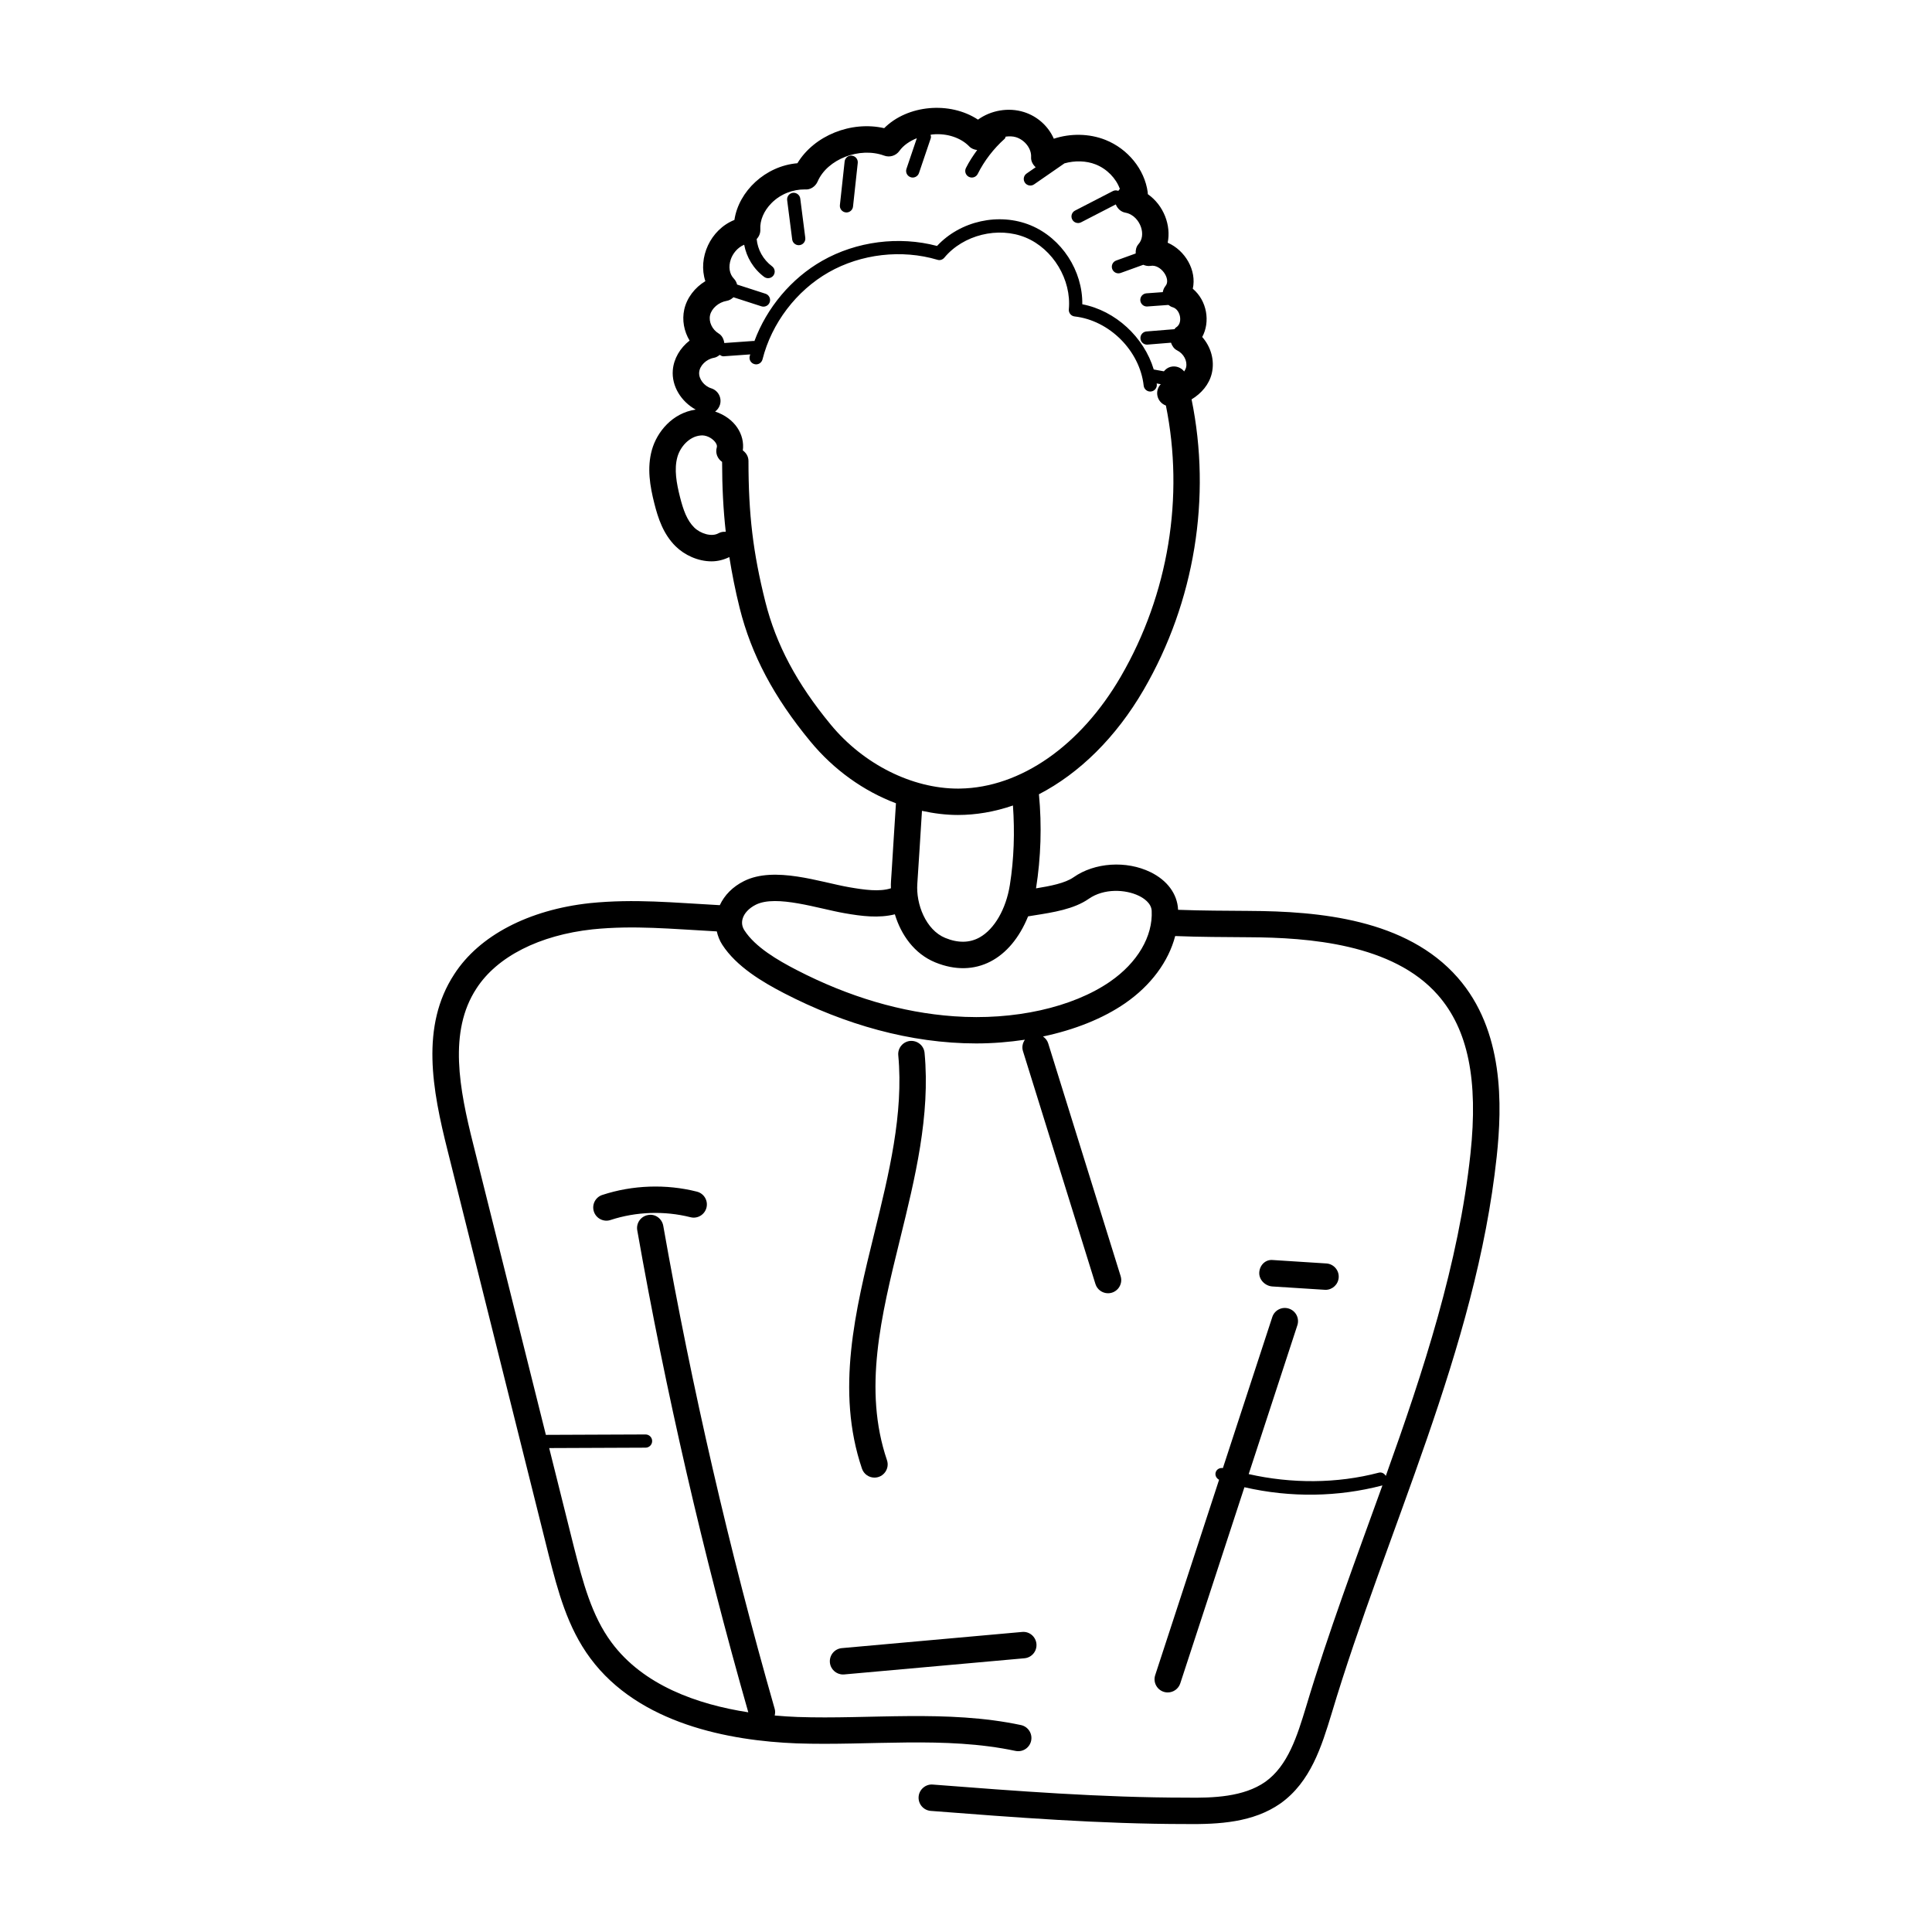 <?xml version="1.0" encoding="UTF-8"?>
<!-- Uploaded to: ICON Repo, www.iconrepo.com, Generator: ICON Repo Mixer Tools -->
<svg fill="#000000" width="800px" height="800px" version="1.1" viewBox="144 144 512 512" xmlns="http://www.w3.org/2000/svg">
 <g>
  <path d="m355.67 208.98c1.074 0 1.871-0.938 1.738-1.977l-1.332-10.391c-0.121-0.957-1.043-1.625-1.957-1.512-0.961 0.121-1.637 0.996-1.512 1.961l1.332 10.395c0.113 0.879 0.867 1.523 1.73 1.523z"/>
  <path d="m368.13 200.29c0.066 0.012 0.129 0.012 0.195 0.012 0.879 0 1.637-0.664 1.734-1.559l1.254-11.555c0.102-0.965-0.59-1.824-1.551-1.934-0.941-0.121-1.824 0.586-1.926 1.551l-1.254 11.555c-0.105 0.965 0.59 1.824 1.547 1.93z"/>
  <path d="m475.02 385.4c-6.504-0.059-12.035-0.039-18.824-0.293 0-0.027 0.004-0.059 0.004-0.09-0.211-4.129-2.875-7.727-7.297-9.887-6.41-3.129-14.809-2.574-20.406 1.359-2.246 1.57-6.176 2.324-9.938 2.934 1.297-8.242 1.559-16.621 0.773-24.902 0-0.012-0.008-0.016-0.008-0.027 10.711-5.543 20.434-15.07 27.77-27.711 13.559-23.359 17.984-51.047 12.684-76.945 2.625-1.582 4.688-3.988 5.367-6.922 0.797-3.418-0.238-6.996-2.547-9.613 2.184-4.008 1.285-9.621-2.496-12.785 1.078-4.852-1.988-10.156-6.652-12.199 0.934-4.555-1.02-9.887-5.266-12.867 0.004-0.184-0.008-0.367-0.035-0.559-0.836-6.019-5.231-11.445-11.203-13.824-4.293-1.703-9.281-1.758-13.672-0.309-1.422-3.254-4.289-5.926-7.918-7.066-4.129-1.297-8.781-0.449-12.18 2.008-7.469-4.926-18.68-3.918-24.859 2.262-8.75-1.996-18.566 1.953-22.996 9.293-8.5 0.719-15.566 7.438-16.691 15.027-6.379 2.555-9.742 10.031-7.703 16.223-2.797 1.695-4.902 4.422-5.594 7.516-0.621 2.816-0.059 5.766 1.418 8.234-2.496 1.934-4.203 4.777-4.449 7.844-0.344 4.246 2.219 8.32 6.062 10.445-6.156 0.883-10.25 5.898-11.59 10.641-1.367 4.852-0.508 9.684 0.621 14.18 1.012 4.023 2.398 8.199 5.664 11.418 2.348 2.309 5.902 3.977 9.508 3.977 1.598 0 3.195-0.391 4.715-1.133 0.707 4.379 1.559 8.789 2.742 13.52 3.106 12.395 9.062 23.629 18.746 35.355 6.215 7.531 14.133 13.152 22.668 16.375-0.195 2.828-0.398 6.129-0.609 9.566-0.875 14.531-0.738 10.438-0.723 12.961-3.062 0.977-7.004 0.418-11.117-0.293-7.68-1.344-19.738-5.66-27.816-1.621-3 1.496-5.188 3.734-6.418 6.387-12.277-0.652-22.496-1.738-34.422-0.543-16.25 1.758-29.348 8.617-35.926 18.805-9.039 13.777-5.84 30.668-1.785 46.781 8.598 34.551 17.938 71.648 26.824 107.32 2.406 9.34 4.894 18.996 11 27.211 12.891 17.398 36.848 21.867 54.691 22.559 19.48 0.668 39.32-1.977 57.973 1.996 2.019 0.395 3.769-0.895 4.152-2.691 0.402-1.895-0.801-3.75-2.688-4.156-19.539-4.16-40.191-1.473-59.184-2.144-1.957-0.074-4-0.203-6.086-0.391 0.133-0.562 0.176-1.148 0.004-1.742-12.031-42.039-21.969-85.125-29.539-128.05-0.336-1.898-2.148-3.231-4.051-2.836-1.902 0.336-3.176 2.144-2.836 4.051 7.547 42.82 17.457 85.789 29.426 127.73-13.504-2.09-27.824-7.144-36.242-18.504-5.293-7.113-7.606-16.094-9.949-25.203-2.188-8.777-4.383-17.547-6.578-26.32l25.547-0.105c0.969-0.008 1.746-0.793 1.742-1.758-0.004-0.965-0.785-1.742-1.75-1.742-0.703 0-27.117 0.109-26.414 0.109-11.543-46.148-15.355-61.371-19.254-77.047-3.676-14.617-6.637-29.836 0.859-41.258 5.441-8.434 16.672-14.137 30.793-15.668 11.035-1.113 20.875-0.094 32.898 0.547 0.277 1.215 0.723 2.402 1.43 3.5 3.766 5.848 10.762 9.965 16.438 12.902 15.969 8.254 33.441 13.289 50.875 13.289 4.402 0 8.723-0.359 12.906-0.984-0.594 0.855-0.852 1.934-0.516 3.008l19.207 61.719c0.469 1.504 1.848 2.461 3.34 2.461 2.352 0 4.043-2.281 3.34-4.539l-19.207-61.719c-0.242-0.77-0.754-1.352-1.367-1.785 8.316-1.758 15.844-4.731 21.734-8.789 6.891-4.75 11.547-11.109 13.297-17.832 6.844 0.277 13.043 0.262 19.527 0.32 15.797 0.07 38.18 1.73 50.086 15.309 7.992 9.109 10.738 22.48 8.637 42.078-3.125 29.109-12.488 57.625-22.43 85.359-0.391-0.633-1.066-1.043-1.836-0.859-11.18 2.938-23.18 2.934-34.504 0.383l12.898-39.441c0.602-1.84-0.398-3.812-2.238-4.414-1.84-0.602-3.816 0.402-4.41 2.242l-13.086 40.016c-0.816-0.117-1.629 0.277-1.898 1.094-0.266 0.816 0.16 1.609 0.887 2.008l-16.93 51.773c-0.738 2.254 0.934 4.586 3.324 4.586 1.473 0 2.844-0.938 3.324-2.414l16.996-51.969c12.348 2.836 24.922 2.57 36.527-0.469 0.023-0.008 0.031-0.035 0.055-0.043-7.051 19.578-14.348 38.984-20.262 58.754-2.332 7.641-4.746 15.539-10.805 19.844-5.719 3.996-13.785 4.293-20.922 4.176-22.434 0-45.18-1.762-67.176-3.465-1.863-0.172-3.613 1.285-3.758 3.219-0.148 1.926 1.293 3.609 3.215 3.758 22.129 1.715 45.016 3.484 67.68 3.484 8.75 0.102 17.785-0.418 24.988-5.453 8.027-5.707 10.918-15.172 13.535-23.73 14.586-48.797 38.285-96.477 43.781-147.68 1.461-13.645 1.98-33.402-10.332-47.449-13.609-15.516-36.711-17.594-55.293-17.676zm-142.85-157.86c0.402-1.816 2.289-3.449 4.383-3.801 0.707-0.117 1.312-0.48 1.816-0.961l7.422 2.402c0.18 0.055 0.363 0.082 0.539 0.082 0.738 0 1.426-0.473 1.664-1.211 0.297-0.922-0.203-1.906-1.125-2.207l-7.531-2.434c-0.148-0.57-0.418-1.117-0.844-1.555-1.199-1.238-1.504-3.164-0.816-5.152 0.492-1.43 1.707-3.082 3.535-3.844 0.621 3.312 2.457 6.398 5.289 8.516 0.312 0.23 0.684 0.348 1.051 0.348 0.531 0 1.055-0.238 1.402-0.703 0.578-0.773 0.422-1.867-0.352-2.445-2.375-1.777-3.824-4.438-4.078-7.219 0.633-0.676 1.023-1.578 0.965-2.566-0.137-2.391 0.945-4.934 2.977-6.977 2.391-2.414 5.691-3.648 8.84-3.613 1.41 0.164 2.801-0.766 3.379-2.106 2.551-5.918 11.105-9.238 17.617-6.856 1.465 0.555 3.137 0.035 4.055-1.25 1.051-1.469 2.691-2.59 4.613-3.359l-2.75 8.113c-0.312 0.914 0.18 1.906 1.098 2.215 0.844 0.312 1.895-0.137 2.219-1.094l3.133-9.246c0.105-0.309 0.004-0.605-0.059-0.902 0.184-0.02 0.359-0.078 0.551-0.09 3.828-0.367 7.484 0.895 9.684 3.164 0.559 0.586 1.32 0.883 2.117 0.969-1.113 1.531-2.156 3.109-2.981 4.769-0.43 0.867-0.078 1.914 0.785 2.344 0.891 0.438 1.926 0.062 2.344-0.785 1.715-3.445 4.18-6.664 7.129-9.301 0.172-0.156 0.18-0.383 0.273-0.574 0.934-0.117 1.875-0.121 2.742 0.152 2.379 0.75 4.129 3.062 3.996 5.269-0.066 1.059 0.453 1.988 1.211 2.691l-2.402 1.664c-0.797 0.547-0.996 1.633-0.445 2.434 0.551 0.801 1.652 0.984 2.434 0.438l8.047-5.57c2.703-0.754 5.711-0.723 8.27 0.289 2.996 1.188 5.406 3.691 6.418 6.512l-0.176 0.148c-0.113 0.094-0.137 0.246-0.234 0.352-0.453-0.18-0.961-0.207-1.43 0.039l-10.047 5.18c-0.859 0.438-1.195 1.496-0.75 2.352 0.457 0.895 1.547 1.184 2.359 0.75l9.188-4.738c0.441 1.105 1.344 1.969 2.535 2.188 2.223 0.402 3.59 2.227 4.133 3.801 0.59 1.715 0.352 3.41-0.641 4.523-0.625 0.703-0.797 1.594-0.754 2.492l-5.168 1.867c-0.91 0.328-1.379 1.332-1.051 2.242 0.32 0.875 1.281 1.383 2.242 1.051l5.988-2.164c0.594 0.254 1.246 0.391 1.91 0.293 2.703-0.539 5.512 3.488 3.992 5.309-0.395 0.48-0.633 1.051-0.734 1.645l-4.332 0.316c-0.965 0.07-1.688 0.91-1.621 1.871 0.07 0.914 0.836 1.621 1.742 1.621 0.043 0 0.09 0 0.129-0.008l5.582-0.406c0.324 0.223 0.637 0.473 1.031 0.578 1.285 0.34 1.906 1.625 2.051 2.625 0.066 0.449 0.184 1.988-1.027 2.727-0.203 0.121-0.301 0.34-0.469 0.496l-7.402 0.602c-0.965 0.074-1.68 0.922-1.602 1.879 0.07 0.914 0.836 1.613 1.738 1.613 0.047 0 0.094 0 0.145-0.008l6.211-0.504c0.297 0.863 0.809 1.637 1.648 2.051 1.707 0.848 2.746 2.801 2.359 4.461-0.09 0.387-0.281 0.754-0.512 1.105-0.844-1.059-2.258-1.586-3.644-1.207-0.723 0.195-1.285 0.641-1.73 1.176-0.824-0.152-1.734-0.316-2.691-0.488-2.566-8.559-10.148-15.602-18.934-17.281 0.121-8.875-5.434-17.492-13.68-20.922-8.398-3.465-18.648-1.168-24.816 5.465-10.082-2.672-21.379-1.23-30.438 3.938-8.184 4.656-14.684 12.43-17.965 21.289-0.062 0-0.113-0.066-0.176-0.055l-7.797 0.555c-0.145-1.023-0.586-1.98-1.504-2.535-1.707-1.031-2.664-3.062-2.273-4.832zm2.258 57.77c-1.867 1.066-4.844 0.074-6.449-1.512-1.922-1.895-2.902-4.621-3.789-8.137-0.891-3.555-1.594-7.297-0.668-10.57 0.73-2.602 3.062-5.383 6.094-5.68 1.363-0.184 2.926 0.547 3.832 1.641 0.262 0.32 0.68 0.941 0.508 1.516-0.441 1.496 0.188 3.008 1.406 3.84 0.008 6.754 0.324 12.719 0.969 18.52-0.645-0.035-1.301 0.039-1.902 0.383zm29.746 50.746c-8.996-10.891-14.512-21.25-17.355-32.594-3.258-13.004-4.465-23.109-4.465-37.297 0-1.172-0.613-2.16-1.5-2.797 0.574-4.191-2.09-8.551-7.34-10.301 0.582-0.426 1.043-1.031 1.273-1.773 0.578-1.844-0.449-3.805-2.297-4.387-1.91-0.594-3.348-2.5-3.203-4.242 0.141-1.785 1.91-3.504 3.938-3.848 0.59-0.102 1.074-0.426 1.523-0.777 0.285 0.203 0.598 0.383 0.969 0.383 0.043 0 0.086 0 0.125-0.008l6.984-0.496c-0.043 0.156-0.105 0.305-0.145 0.465-0.234 0.938 0.336 1.887 1.27 2.117 0.941 0.258 1.887-0.328 2.125-1.27 2.406-9.566 8.961-18.191 17.539-23.078 8.578-4.879 19.352-6.117 28.801-3.312 0.668 0.23 1.398-0.02 1.844-0.555 5.023-6.055 14.293-8.328 21.543-5.336 7.262 3.012 12.18 11.191 11.449 19.016-0.09 0.949 0.598 1.797 1.547 1.898 9.234 1.047 17.27 9.102 18.289 18.34 0.098 0.895 0.859 1.559 1.734 1.559 0.066 0 0.129 0 0.195-0.012 0.961-0.102 1.652-0.969 1.547-1.926-0.008-0.07-0.035-0.141-0.043-0.211 0.371 0.07 0.742 0.137 1.09 0.203-1.742 1.867-0.98 4.801 1.367 5.656 4.887 24.164 0.723 49.988-11.941 71.805-10.652 18.359-26.598 29.465-42.648 29.703-0.172 0-0.34 0.008-0.516 0.008-12.184-0.008-25.055-6.461-33.699-16.934zm33.684 23.922c4.731 0 9.633-0.809 14.586-2.512 0.488 7.027 0.289 14.102-0.82 21.07-1.016 6.363-4.078 11.68-8 13.879-2.66 1.488-5.731 1.539-9.125 0.145-5.137-2.106-7.793-8.965-7.398-14.379 0.352-4.801 0.824-13.164 1.23-19.297 3.148 0.684 6.336 1.094 9.527 1.094zm40.32 44.164c-9.992 6.887-25.484 10.324-41.379 9.184-13.812-0.977-27.859-5.117-41.75-12.301-4.898-2.535-10.895-6.012-13.766-10.469-0.617-0.957-0.781-1.977-0.492-3.035 0.402-1.477 1.688-2.848 3.516-3.766 5.453-2.719 16.648 1.07 23.488 2.25 4.621 0.816 9.098 1.359 13.355 0.301 1.637 5.434 5.152 10.457 10.688 12.73 10.711 4.383 20.027-0.84 24.617-12.188l1.66-0.27c4.93-0.773 10.516-1.648 14.398-4.367 4.027-2.82 9.746-2.543 13.32-0.801 1.215 0.594 3.269 1.898 3.375 3.957 0.348 6.762-3.773 13.777-11.031 18.773z"/>
  <path d="m303.62 460.67c-1.84 0.602-2.836 2.574-2.234 4.414 0.613 1.863 2.633 2.832 4.414 2.227 6.75-2.215 14.266-2.481 21.176-0.738 1.867 0.484 3.773-0.664 4.246-2.535s-0.664-3.773-2.539-4.242c-8.168-2.07-17.074-1.754-25.062 0.875z"/>
  <path d="m495.28 485.82c1.832 0 3.371-1.43 3.488-3.281 0.121-1.926-1.344-3.586-3.269-3.711l-14.281-0.914c-1.867-0.145-3.375 1.352-3.5 3.281-0.125 1.926 1.551 3.609 3.481 3.731 0.188 0.012 13.898 0.895 14.082 0.895z"/>
  <path d="m363.93 584.57c0.164 1.816 1.691 3.184 3.481 3.184 0.102 0 0.207-0.008 0.312-0.012l47.77-4.285c1.926-0.172 3.344-1.871 3.176-3.801-0.176-1.926-1.867-3.363-3.797-3.172l-47.77 4.285c-1.926 0.172-3.344 1.871-3.172 3.801z"/>
  <path d="m372.43 533.21c0.496 1.457 1.855 2.371 3.312 2.371 2.394 0 4.082-2.356 3.312-4.625-6.344-18.695-1.578-38.074 3.473-58.598 3.957-16.086 8.051-32.719 6.492-49.344-0.18-1.922-1.883-3.309-3.812-3.156-1.922 0.184-3.336 1.887-3.156 3.812 1.449 15.445-2.496 31.496-6.316 47.02-5.07 20.59-10.309 41.883-3.305 62.52z"/>
 </g>
</svg>
